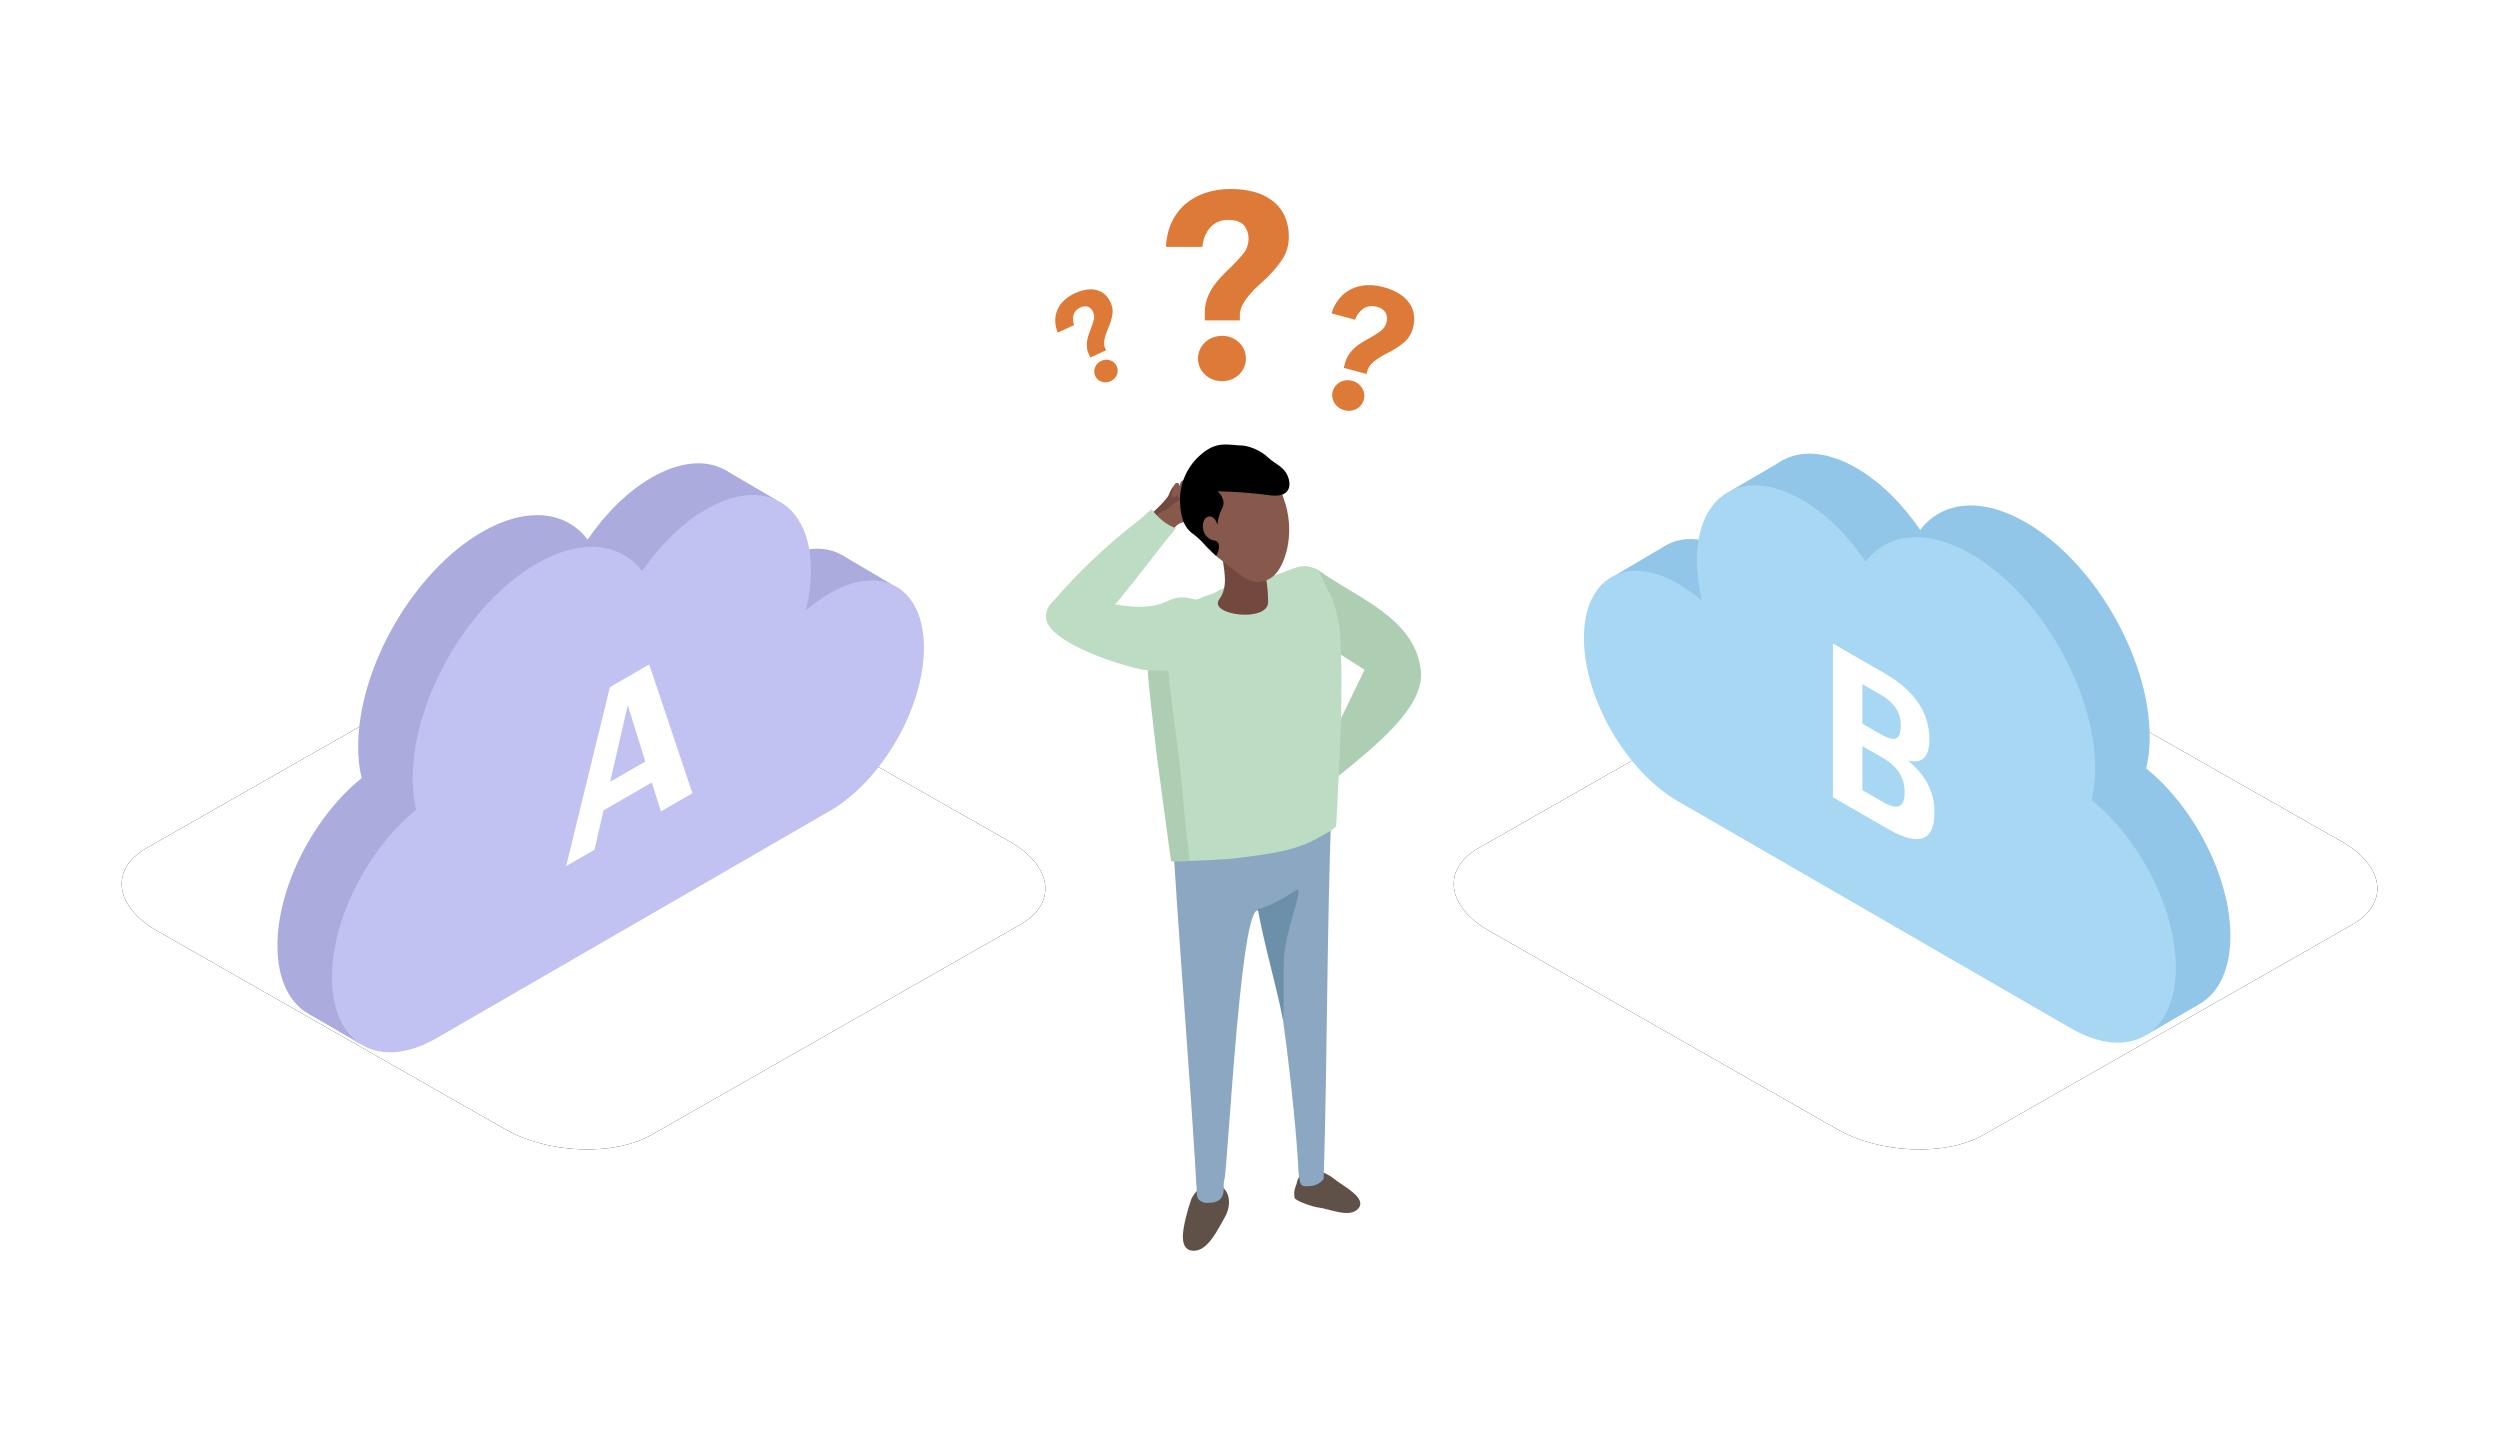 <svg width="259" height="150" viewBox="0 0 259 150" xmlns="http://www.w3.org/2000/svg" xmlns:xlink="http://www.w3.org/1999/xlink"><defs><filter x="-18.8%" y="-33%" width="137.6%" height="166.1%" filterUnits="objectBoundingBox" id="a"><feOffset in="SourceAlpha" result="shadowOffsetOuter1"/><feGaussianBlur stdDeviation="6" in="shadowOffsetOuter1" result="shadowBlurOuter1"/><feColorMatrix values="0 0 0 0 0.216 0 0 0 0 0.561 0 0 0 0 0.749 0 0 0 0.15 0" in="shadowBlurOuter1"/></filter><filter x="-18.8%" y="-33%" width="137.6%" height="166.1%" filterUnits="objectBoundingBox" id="c"><feOffset in="SourceAlpha" result="shadowOffsetOuter1"/><feGaussianBlur stdDeviation="6" in="shadowOffsetOuter1" result="shadowBlurOuter1"/><feColorMatrix values="0 0 0 0 0.216 0 0 0 0 0.561 0 0 0 0 0.749 0 0 0 0.15 0" in="shadowBlurOuter1"/></filter><path d="M11.307,96.451 L47.321,116.979 C51.733,119.522 58.571,119.798 62.453,117.59 L100.688,95.798 C104.556,93.589 104.07,89.739 99.6,87.182 L63.541,66.684 C59.056,64.141 52.291,63.865 48.409,66.073 L10.174,87.865 C6.365,90.045 6.836,93.894 11.307,96.451 Z" id="b"/><path d="M149.307,96.451 L185.321,116.979 C189.733,119.522 196.571,119.798 200.453,117.59 L238.688,95.798 C242.556,93.589 242.07,89.739 237.6,87.182 L201.541,66.684 C197.056,64.141 190.291,63.865 186.409,66.073 L148.174,87.865 C144.365,90.045 144.836,93.894 149.307,96.451 Z" id="d"/></defs><g transform="translate(5)" fill="none" fill-rule="evenodd"><rect width="250" height="150"/><use fill="#000" filter="url(#a)" xlink:href="#b"/><use fill="#FFF" xlink:href="#b"/><use fill="#000" filter="url(#c)" xlink:href="#d"/><use fill="#FFF" xlink:href="#d"/><g transform="translate(103.357 19.581)" fill-rule="nonzero"><path d="M16.327,32.661 C16.327,32.661 16.372,30.691 16.013,30.066 C15.833,29.752 15.17,30.763 15.17,30.763 L13.763,30.787 C13.763,30.787 13.306,30.171 12.753,31.635 C12.535,32.212 11.054,33.528 11.054,33.528 L11.693,34.269 L16.327,32.661 Z" fill="#72483F"/><path d="M13.29 35.177C13.553 34.734 14.043 34.478 14.557 34.513 14.902 34.536 15.245 34.452 15.54 34.272 15.685 34.159 15.798 34.009 15.866 33.838 15.985 33.353 16.317 32.947 16.769 32.734 17.097 32.548 17.436 32.381 17.783 32.232 17.843 32.203 17.995 32.245 18.027 32.186 18.058 32.118 18.059 32.039 18.029 31.971 17.943 31.721 17.735 31.661 17.475 31.617 17.211 31.586 16.943 31.622 16.697 31.722 16.336 31.849 16.399 31.894 16.098 32.13 15.91 32.27 15.679 32.338 15.446 32.321 15.318 32.288 15.193 32.244 15.073 32.188 14.494 32.043 13.894 32.117 13.17 32.645 13.049 32.744 12.933 32.849 12.823 32.96 12.693 33.094 12.536 33.199 12.362 33.268 12.162 33.353 11.968 33.453 11.782 33.566 11.664 33.638 11.535 33.724 11.506 33.859 11.498 34.018 11.568 34.171 11.693 34.269 12.091 34.67 12.582 34.966 13.122 35.13M15.403 30.282C15.406 30.717 15.284 31.143 15.051 31.51 14.951 31.666 14.782 31.825 14.608 31.765 14.5 31.717 14.428 31.612 14.424 31.494 14.433 31.355 14.456 31.218 14.495 31.084 14.542 30.779 14.63 30.483 14.755 30.201 14.811 30.083 14.906 29.987 15.023 29.93 15.107 29.888 15.437 29.907 15.403 30.282Z" fill="#87594C"/><path d="M16.05 30.279C16.053 30.685 15.938 31.084 15.72 31.427 15.627 31.572 15.469 31.721 15.306 31.665 15.205 31.621 15.138 31.522 15.134 31.412 15.142 31.282 15.164 31.153 15.2 31.028 15.245 30.744 15.327 30.466 15.443 30.203 15.481 30.082 15.574 29.987 15.695 29.949 15.79 29.92 15.894 29.944 15.967 30.012 16.04 30.08 16.072 30.182 16.05 30.279ZM14.592 30.521C14.594 30.956 14.472 31.382 14.239 31.749 14.14 31.904 13.97 32.064 13.796 32.004 13.688 31.956 13.616 31.851 13.612 31.733 13.621 31.594 13.645 31.457 13.683 31.323 13.731 31.018 13.818 30.722 13.943 30.44 13.996 30.319 14.091 30.223 14.212 30.169 14.296 30.128 14.625 30.146 14.592 30.521Z" fill="#87594C"/><path d="M13.815,30.744 C13.817,31.095 13.718,31.439 13.53,31.736 C13.45,31.861 13.313,31.99 13.172,31.941 C13.085,31.903 13.027,31.818 13.023,31.722 C13.031,31.61 13.05,31.499 13.081,31.391 C13.119,31.145 13.19,30.906 13.291,30.678 C13.326,30.576 13.406,30.495 13.508,30.459 C13.59,30.434 13.68,30.455 13.743,30.513 C13.806,30.572 13.834,30.66 13.815,30.744 L13.815,30.744 Z" fill="#87594C"/><path d="M10.947,33.164 C10.662,33.386 9.947,34.079 9.713,34.257 C6.355,36.82 3.282,39.736 0.547,42.955 C1.254,43.496 1.642,44.333 2.292,44.925 C2.942,45.517 3.235,46.456 3.897,46.997 C6.114,44.436 10.56,38.886 12.068,36.864 C12.914,35.74 13.079,35.708 13.46,35.127 C12.538,34.883 11.466,33.915 10.947,33.164 Z" fill="#BCDDC3"/><path d="M28.194,39.454 C31.974,42.285 38.348,44.372 38.854,50.007 C39.243,54.331 32.168,59.117 29.156,61.804 C29.08,60.431 29.253,58.938 29.27,57.519 C30.527,54.95 31.75,52.373 33.016,49.811 C31.444,48.811 29.873,47.809 28.304,46.806 C28.289,44.324 28.142,41.974 28.194,39.454 Z" fill="#AECEB4"/><path d="M15.788,49.739 C20.325,47.753 28.925,43.791 29.118,43.4 C29.371,42.889 29.643,42.648 29.06,41.262 C28.808,40.642 28.519,40.039 28.194,39.454 C26.738,38.718 26.023,39.179 24.482,39.739 C22.426,40.486 17.557,41.69 16.093,42.35 C13.811,43.378 13.234,43.685 11.748,44.686 C10.261,45.688 9.522,47.959 10.889,49.128 L10.889,49.128 C12.257,50.297 14.225,50.17 15.788,49.739 Z" fill="#BCDDC3"/><path d="M29.861 102.553C29.338 102.13 28.004 101.32 26.964 101.792 26.48 101.965 26.119 102.376 26.011 102.88 25.927 103.37 25.606 103.632 25.763 104.508 25.821 104.832 27.696 105.451 28.108 105.495 29.341 105.626 31.497 106.689 32.385 105.6 33.272 104.511 30.774 103.292 29.861 102.553ZM18.595 106.414C19.054 105.611 19.301 103.941 18.035 103.251 17.497 102.958 16.464 103.183 15.891 103.588 15.535 103.874 15.25 104.24 15.06 104.656 14.835 105.3 14.642 105.955 14.483 106.618 14.226 107.721 13.708 109.912 15.241 109.998 16.775 110.083 17.815 107.777 18.595 106.414Z" fill="#605148"/><path d="M18.941,41.091 C18.331,41.357 16.512,42.243 16.402,42.766 C16.291,43.288 16.859,42.96 17.156,42.832 C17.453,42.703 18.331,42.151 18.726,41.949 C18.814,41.668 18.886,41.381 18.941,41.091 L18.941,41.091 Z" fill="#BCDDC3"/><path d="M13.256,69.03 C13.984,80.811 14.994,92.556 15.657,104.348 C15.682,104.395 15.811,104.68 15.817,104.685 C16.289,105.086 16.516,105.049 17.162,105.018 C17.532,104.998 17.881,104.839 18.139,104.572 C18.629,103.866 18.293,103.25 18.486,102.617 C18.865,101.369 20.276,71.483 22.244,75.051 C23.919,78.088 25.871,95.765 26.146,101.371 C26.145,101.954 26.228,102.535 26.393,103.094 C26.409,103.151 26.628,103.26 26.685,103.301 C27.449,103.359 28.095,103.27 28.649,102.709 C28.692,102.665 28.737,102.582 28.779,102.531 C29.16,89.72 29.103,76.904 29.58,64.097 C24.143,65.757 18.696,67.383 13.256,69.03 Z" fill="#8BA7C1"/><path d="M11.197,47.475 C11.951,54.918 12.695,62.264 13.745,69.651 C15.632,69.584 18.323,69.517 20.044,69.287 C23.256,68.859 25.81,68.607 28.3,67.161 C29.325,66.566 29.31,66.688 30.069,66.043 C30.372,59.702 30.883,52.51 30.462,45.889 C30.422,45.252 29.884,42.092 28.987,41.346 C27.969,40.499 27.88,39.724 25.647,40.821 C21.899,42.662 15.639,45.741 11.197,47.475 Z" fill="#BCDDC3"/><path d="M12.749,49.556 C11.728,49.495 10.52,49.067 10.558,49.928 C10.621,51.382 11.179,56.064 11.327,57.38 C11.474,58.697 11.566,59.293 11.828,61.243 C12.085,63.158 12.611,67.203 12.973,69.657 C13.613,69.682 14.254,69.669 14.892,69.617 C14.469,66.303 14.19,62.626 13.834,59.39 C13.478,56.154 12.465,49.539 12.749,49.556 Z" fill="#AECEB4"/><path d="M21.872,40.245 C22.499,42.662 19.297,42.576 17.761,42.592 C17.535,42.688 17.318,42.806 17.115,42.944 C18.959,46.504 20.739,50.005 22.56,53.644 C22.794,51.869 23.304,51.925 23.36,49.692 C23.416,47.458 23.196,42.955 23.155,40.291 C22.729,40.247 22.3,40.232 21.872,40.245 L21.872,40.245 Z" fill="#BCDDC3"/><path d="M18.255,37.911 C18.426,39.445 18.946,41.166 17.967,42.494 C16.746,44.15 23.045,44.965 23.02,42.774 C22.985,39.708 22.157,36.285 20.14,37.342 C19.522,37.566 18.893,37.756 18.255,37.911 Z" fill="#72483F"/><path d="M16.913,30.428 C16.44,31.873 15.275,33.902 15.724,35.539 C16.173,37.175 18.084,38.328 19.192,39.222 C20.438,40.227 21.431,41.147 22.93,40.502 C24.097,40 24.645,38.638 24.983,37.327 C25.315,35.823 25.273,34.261 24.86,32.777 C24.384,31.151 23.66,29.348 22.303,28.332 C19.782,26.443 17.858,27.539 16.913,30.428 Z" fill="#87594C"/><path d="M17.806,31.314 C18.25,31.759 18.574,32.397 18.298,33.009 C18,33.549 17.822,34.146 17.777,34.761 C17.624,34.373 17.355,33.816 16.833,33.94 C16.312,34.063 16.185,34.735 16.302,35.308 C16.417,35.898 16.894,36.348 17.489,36.431 C18.166,36.576 17.958,37.52 17.625,38 C17.011,37.387 15.845,36.147 15.238,35.73 C14.013,34.89 13.921,33.246 13.891,32.229 C13.882,30.492 14.608,28.832 15.889,27.658 C17.413,26.28 18.319,26.409 20.004,26.56 C21.018,26.527 22.299,27.126 22.991,27.791 C23.754,28.523 24.691,28.733 25.095,29.853 C25.5,30.973 25.047,31.986 23.234,31.73 C21.434,31.49 19.622,31.351 17.806,31.314 L17.806,31.314 Z" fill="#000"/><path d="M0.007,44.185 C-0.28,46.954 8.611,49.707 10.441,49.845 C14.452,50.147 15.99,49.449 18.394,46.987 C18.229,46.766 16.624,42.129 16.387,42.227 C16.093,42.35 15.722,42.613 15.382,42.516 C11.828,41.505 13.46,44.561 5.11,42.624 C2.738,42.073 0.246,41.875 0.007,44.185 Z" fill="#BCDDC3"/><path d="M21.954,74.596 C23.275,74.31 25.021,73.231 25.961,72.606 C26.629,72.162 25.393,75.79 25.22,76.586 C24.984,77.427 24.811,78.284 24.701,79.15 C24.555,80.982 24.729,84.055 24.558,86.059 C23.842,82.382 22.613,78.327 21.954,74.596 Z" fill="#6D90AA"/><path d="M16.459 12.8C16.454 12.306 16.536 11.815 16.703 11.349 16.861 10.915 17.071 10.501 17.327 10.116 17.586 9.747 17.871 9.398 18.181 9.071 18.497 8.737 18.818 8.416 19.144 8.109 19.602 7.671 20.032 7.205 20.432 6.712 20.787 6.291 20.984 5.759 20.987 5.207 21.02 4.668 20.84 4.138 20.486 3.73 20.151 3.377 19.622 3.201 18.9 3.201 18.206 3.174 17.535 3.445 17.056 3.947 16.555 4.516 16.259 5.237 16.215 5.994L12.446 5.994C12.466 5.124 12.66 4.266 13.015 3.472 13.347 2.747 13.827 2.1 14.425 1.574 15.033 1.051 15.738.655 16.5.408 17.353.129 18.246-.008 19.144.001 20.029-.014 20.911.105 21.76.354 22.45.556 23.091.898 23.645 1.357 24.14 1.776 24.53 2.306 24.784 2.903 25.043 3.53 25.172 4.203 25.163 4.882 25.188 5.737 24.951 6.578 24.485 7.295 24.035 7.962 23.518 8.58 22.94 9.139 22.614 9.447 22.289 9.75 21.964 10.048 21.654 10.33 21.364 10.633 21.096 10.956 20.836 11.247 20.609 11.565 20.418 11.905 20.24 12.223 20.129 12.573 20.093 12.936L20.093 13.613 16.459 13.613 16.459 12.8ZM18.249 19.905C17.915 19.906 17.584 19.846 17.273 19.728 16.978 19.619 16.71 19.448 16.486 19.227 16.256 19.018 16.072 18.764 15.944 18.481 15.816 18.195 15.751 17.885 15.754 17.573 15.752 17.255 15.817 16.941 15.944 16.65 16.07 16.362 16.254 16.104 16.486 15.891 16.71 15.67 16.978 15.499 17.273 15.39 17.584 15.271 17.915 15.212 18.249 15.213 18.898 15.199 19.527 15.443 19.998 15.891 20.468 16.322 20.729 16.935 20.716 17.573 20.719 17.885 20.654 18.195 20.526 18.481 20.402 18.759 20.227 19.012 20.011 19.227 19.778 19.442 19.507 19.612 19.211 19.728 18.904 19.847 18.578 19.907 18.249 19.905L18.249 19.905ZM31.001 17.997C31.084 17.676 31.223 17.372 31.413 17.099 31.591 16.845 31.799 16.613 32.033 16.408 32.265 16.214 32.511 16.037 32.769 15.88 33.032 15.718 33.297 15.566 33.561 15.424 33.935 15.22 34.296 14.992 34.641 14.743 34.945 14.532 35.165 14.221 35.264 13.864 35.379 13.52 35.355 13.144 35.197 12.818 34.984 12.49 34.645 12.266 34.26 12.198 33.815 12.059 33.333 12.118 32.934 12.36 32.51 12.641 32.192 13.057 32.031 13.541L29.587 12.882C29.752 12.321 30.027 11.799 30.397 11.346 30.738 10.934 31.163 10.598 31.643 10.361 32.128 10.129 32.654 9.995 33.192 9.967 33.794 9.936 34.397 10.003 34.977 10.166 35.554 10.31 36.105 10.541 36.613 10.851 37.025 11.103 37.381 11.436 37.66 11.831 37.908 12.189 38.068 12.601 38.128 13.032 38.187 13.484 38.153 13.943 38.029 14.382 37.896 14.941 37.595 15.445 37.168 15.829 36.76 16.183 36.316 16.493 35.843 16.755 35.579 16.897 35.315 17.037 35.052 17.173 34.801 17.302 34.56 17.449 34.33 17.611 34.111 17.754 33.908 17.921 33.725 18.108 33.554 18.283 33.421 18.491 33.334 18.72L33.215 19.159 30.859 18.525 31.001 17.997ZM30.921 22.917C30.704 22.86 30.5 22.764 30.319 22.632 30.147 22.51 30.003 22.352 29.896 22.17 29.784 21.994 29.708 21.797 29.675 21.591 29.642 21.384 29.654 21.172 29.71 20.969 29.765 20.763 29.861 20.571 29.995 20.404 30.126 20.239 30.291 20.104 30.479 20.007 30.662 19.902 30.866 19.838 31.076 19.819 31.299 19.796 31.524 19.815 31.74 19.875 32.164 19.979 32.529 20.247 32.756 20.62 32.986 20.982 33.048 21.425 32.928 21.836 32.875 22.039 32.779 22.229 32.647 22.392 32.517 22.55 32.36 22.684 32.182 22.785 31.994 22.885 31.788 22.948 31.576 22.971 31.356 22.995 31.134 22.976 30.921 22.917L30.921 22.917ZM4.437 17.094C4.333 16.874 4.268 16.637 4.246 16.394 4.227 16.166 4.235 15.937 4.27 15.712 4.31 15.493 4.366 15.278 4.437 15.067 4.509 14.852 4.587 14.642 4.669 14.437 4.784 14.146 4.88 13.848 4.957 13.545 5.029 13.283 5.007 13.003 4.894 12.756 4.797 12.507 4.607 12.307 4.364 12.198 4.089 12.113 3.793 12.146 3.544 12.289 3.228 12.42 2.983 12.681 2.872 13.005 2.765 13.364 2.782 13.748 2.919 14.096L1.231 14.876C1.06 14.482.969 14.058.964 13.629.962 13.235 1.044 12.846 1.203 12.486 1.367 12.127 1.6 11.803 1.891 11.535 2.215 11.233 2.587 10.987 2.991 10.805 3.384 10.615 3.804 10.486 4.236 10.422 4.587 10.37 4.945 10.39 5.288 10.481 5.596 10.566 5.88 10.723 6.118 10.937 6.364 11.165 6.561 11.44 6.697 11.746 6.885 12.123 6.954 12.549 6.893 12.967 6.83 13.359 6.726 13.743 6.583 14.113 6.5 14.318 6.417 14.521 6.333 14.722 6.253 14.912 6.186 15.108 6.133 15.308 6.077 15.492 6.041 15.682 6.026 15.874 6.011 16.053 6.034 16.233 6.093 16.403L6.233 16.706 4.606 17.458 4.437 17.094ZM6.71 19.906C6.561 19.976 6.4 20.017 6.236 20.029 6.081 20.041 5.926 20.02 5.78 19.967 5.634 19.921 5.498 19.845 5.383 19.745 5.266 19.644 5.173 19.518 5.11 19.378 5.043 19.236 5.007 19.082 5.004 18.925 5 18.77 5.029 18.616 5.089 18.473 5.144 18.328 5.228 18.196 5.338 18.086 5.453 17.968 5.589 17.873 5.738 17.805 6.027 17.664 6.359 17.643 6.662 17.746 6.962 17.842 7.206 18.062 7.332 18.351 7.398 18.49 7.433 18.642 7.435 18.797 7.437 18.947 7.411 19.096 7.359 19.237 7.299 19.382 7.213 19.515 7.104 19.628 6.991 19.744 6.857 19.839 6.71 19.906L6.71 19.906Z" fill="#DD7A37"/></g><g transform="translate(159.092 46.997)" fill-rule="nonzero"><path d="M15.407 10.183C16.296 10.704 17.131 11.311 17.9 11.997 17.552 10.613 17.37 9.194 17.358 7.767 17.358.829 22.226-1.983 28.23 1.486 30.718 2.924 33.01 5.216 34.843 7.901 37.095 4.942 41.156 4.445 45.792 7.124 52.874 11.216 58.615 21.167 58.615 29.351 58.623 30.449 58.503 31.543 58.258 32.613 63.232 36.641 66.978 43.881 66.978 49.968 66.978 56.906 62.111 59.718 56.106 56.249L15.433 32.748 15.434 32.748C15.425 32.742 15.416 32.738 15.407 32.733 10.018 29.619 5.65 22.047 5.65 15.821 5.65 9.594 10.018 7.07 15.407 10.183ZM2.301 45.925 2.327 45.94C2.319 45.943 2.311 45.941 2.301 45.925Z" fill="#91C6E8"/><polygon fill="#91C6E8" points="3.353 12.538 8.458 9.529 9.803 11.925 6.211 15.748"/><polygon fill="#91C6E8" points="15.239 3.827 20.723 0.624 20.011 5.135"/><polygon fill="#91C6E8" points="58.259 60.227 63.672 57.079 59.653 56.839"/><path d="M9.757,13.469 C10.646,13.99 11.481,14.597 12.25,15.282 C11.902,13.899 11.72,12.479 11.708,11.053 C11.708,4.115 16.576,1.302 22.58,4.772 C25.068,6.21 27.36,8.502 29.192,11.186 C31.445,8.228 35.506,7.731 40.142,10.409 C47.224,14.501 52.965,24.453 52.965,32.637 C52.973,33.734 52.853,34.829 52.608,35.899 C57.582,39.927 61.328,47.166 61.328,53.253 C61.328,60.192 56.461,63.004 50.456,59.535 L12.881,37.823 L9.783,36.033 L9.784,36.033 C9.775,36.028 9.766,36.024 9.757,36.018 C4.368,32.905 -2.27373675e-13,25.333 -2.27373675e-13,19.106 C-2.27373675e-13,12.879 4.368,10.356 9.757,13.469 Z" fill="#A7D7F2"/><path d="M9.757,36.018 L9.783,36.033 C9.775,36.037 9.766,36.035 9.757,36.018 Z" fill="#A7D7F2"/><path d="M25.801,19.669 L31.222,22.799 C32.739,23.675 33.88,24.683 34.646,25.822 C35.401,26.93 35.801,28.241 35.793,29.581 L35.793,29.67 C35.793,30.516 35.613,31.129 35.253,31.508 C34.893,31.886 34.327,31.979 33.556,31.786 C34.396,32.443 35.095,33.263 35.61,34.197 C36.084,35.098 36.326,36.103 36.314,37.121 L36.314,37.21 C36.314,38.68 35.909,39.556 35.099,39.838 C34.289,40.12 33.08,39.797 31.472,38.869 L25.801,35.595 L25.801,19.669 Z M30.72,29.057 C31.479,29.495 32.019,29.643 32.34,29.501 C32.662,29.358 32.823,28.928 32.823,28.211 L32.823,28.121 C32.835,27.492 32.657,26.874 32.311,26.348 C31.888,25.765 31.337,25.286 30.701,24.948 L28.849,23.879 L28.849,27.977 L30.72,29.057 Z M30.99,36.096 C31.762,36.541 32.328,36.675 32.688,36.497 C33.048,36.319 33.228,35.866 33.228,35.138 L33.228,35.049 C33.238,34.344 33.044,33.652 32.668,33.055 C32.295,32.469 31.684,31.931 30.836,31.441 L28.849,30.294 L28.849,34.86 L30.99,36.096 Z" fill="#FFF"/></g><g transform="translate(23.743 47.997)" fill-rule="nonzero"><path d="M41.989,27.599 L42.613,27.959 C44.916,29.285 44.624,31.622 41.966,33.153 L24.768,43.058 C22.109,44.589 18.051,44.756 15.748,43.431 L15.124,43.071 C12.822,41.745 13.113,39.408 15.772,37.877 L32.97,27.972 C35.628,26.441 39.687,26.274 41.989,27.599 Z" fill="#F2F2F2"/><ellipse fill="#F2F2F2" cx="50.093" cy="23.744" rx="6.358" ry="3.662"/><path d="M51.571 10.183C50.682 10.704 49.847 11.311 49.078 11.997 49.426 10.613 49.608 9.194 49.62 7.767 49.62.829 44.752-1.983 38.748 1.486 36.26 2.924 33.968 5.216 32.136 7.901 29.883 4.942 25.822 4.445 21.186 7.124 14.104 11.216 8.363 21.167 8.363 29.351 8.355 30.449 8.475 31.543 8.72 32.613 3.746 36.641 0 43.881 0 49.968 0 56.906 4.867 59.718 10.872 56.249L51.545 32.748 51.545 32.748C51.553 32.742 51.562 32.738 51.571 32.733 56.96 29.619 61.328 22.047 61.328 15.821 61.328 9.594 56.96 7.07 51.571 10.183ZM64.677 45.925 64.651 45.94C64.659 45.943 64.668 45.941 64.677 45.925Z" fill="#ABABDD"/><polygon fill="#ABABDD" points="63.626 12.538 58.52 9.529 57.175 11.925 60.768 15.748"/><polygon fill="#ABABDD" points="51.739 3.827 46.255 0.624 46.967 5.135"/><polygon fill="#ABABDD" points="8.719 60.227 3.306 57.079 7.325 56.839"/><path d="M57.221,13.469 C56.333,13.99 55.497,14.597 54.728,15.282 C55.076,13.899 55.258,12.479 55.27,11.053 C55.27,4.115 50.403,1.302 44.398,4.772 C41.91,6.21 39.618,8.502 37.786,11.186 C35.533,8.228 31.472,7.731 26.836,10.409 C19.754,14.501 14.013,24.453 14.013,32.637 C14.006,33.734 14.125,34.829 14.37,35.899 C9.397,39.927 5.65,47.166 5.65,53.253 C5.65,60.192 10.518,63.004 16.522,59.535 L54.097,37.823 L57.195,36.033 L57.195,36.033 C57.204,36.028 57.212,36.024 57.221,36.018 C62.61,32.905 66.978,25.333 66.978,19.106 C66.978,12.879 62.61,10.356 57.221,13.469 Z" fill="#C2C2F2"/><path d="M57.221,36.018 L57.195,36.033 C57.203,36.037 57.212,36.035 57.221,36.018 Z" fill="#C2C2F2"/><path d="M34.445,23.188 L38.515,20.838 L42.99,34.18 L39.73,36.062 L38.785,33.067 L33.789,35.951 L32.843,40.038 L29.911,41.731 L34.445,23.188 Z M34.464,33 L38.11,30.895 L36.296,25.059 L34.464,33 Z" fill="#FFF"/></g></g></svg>